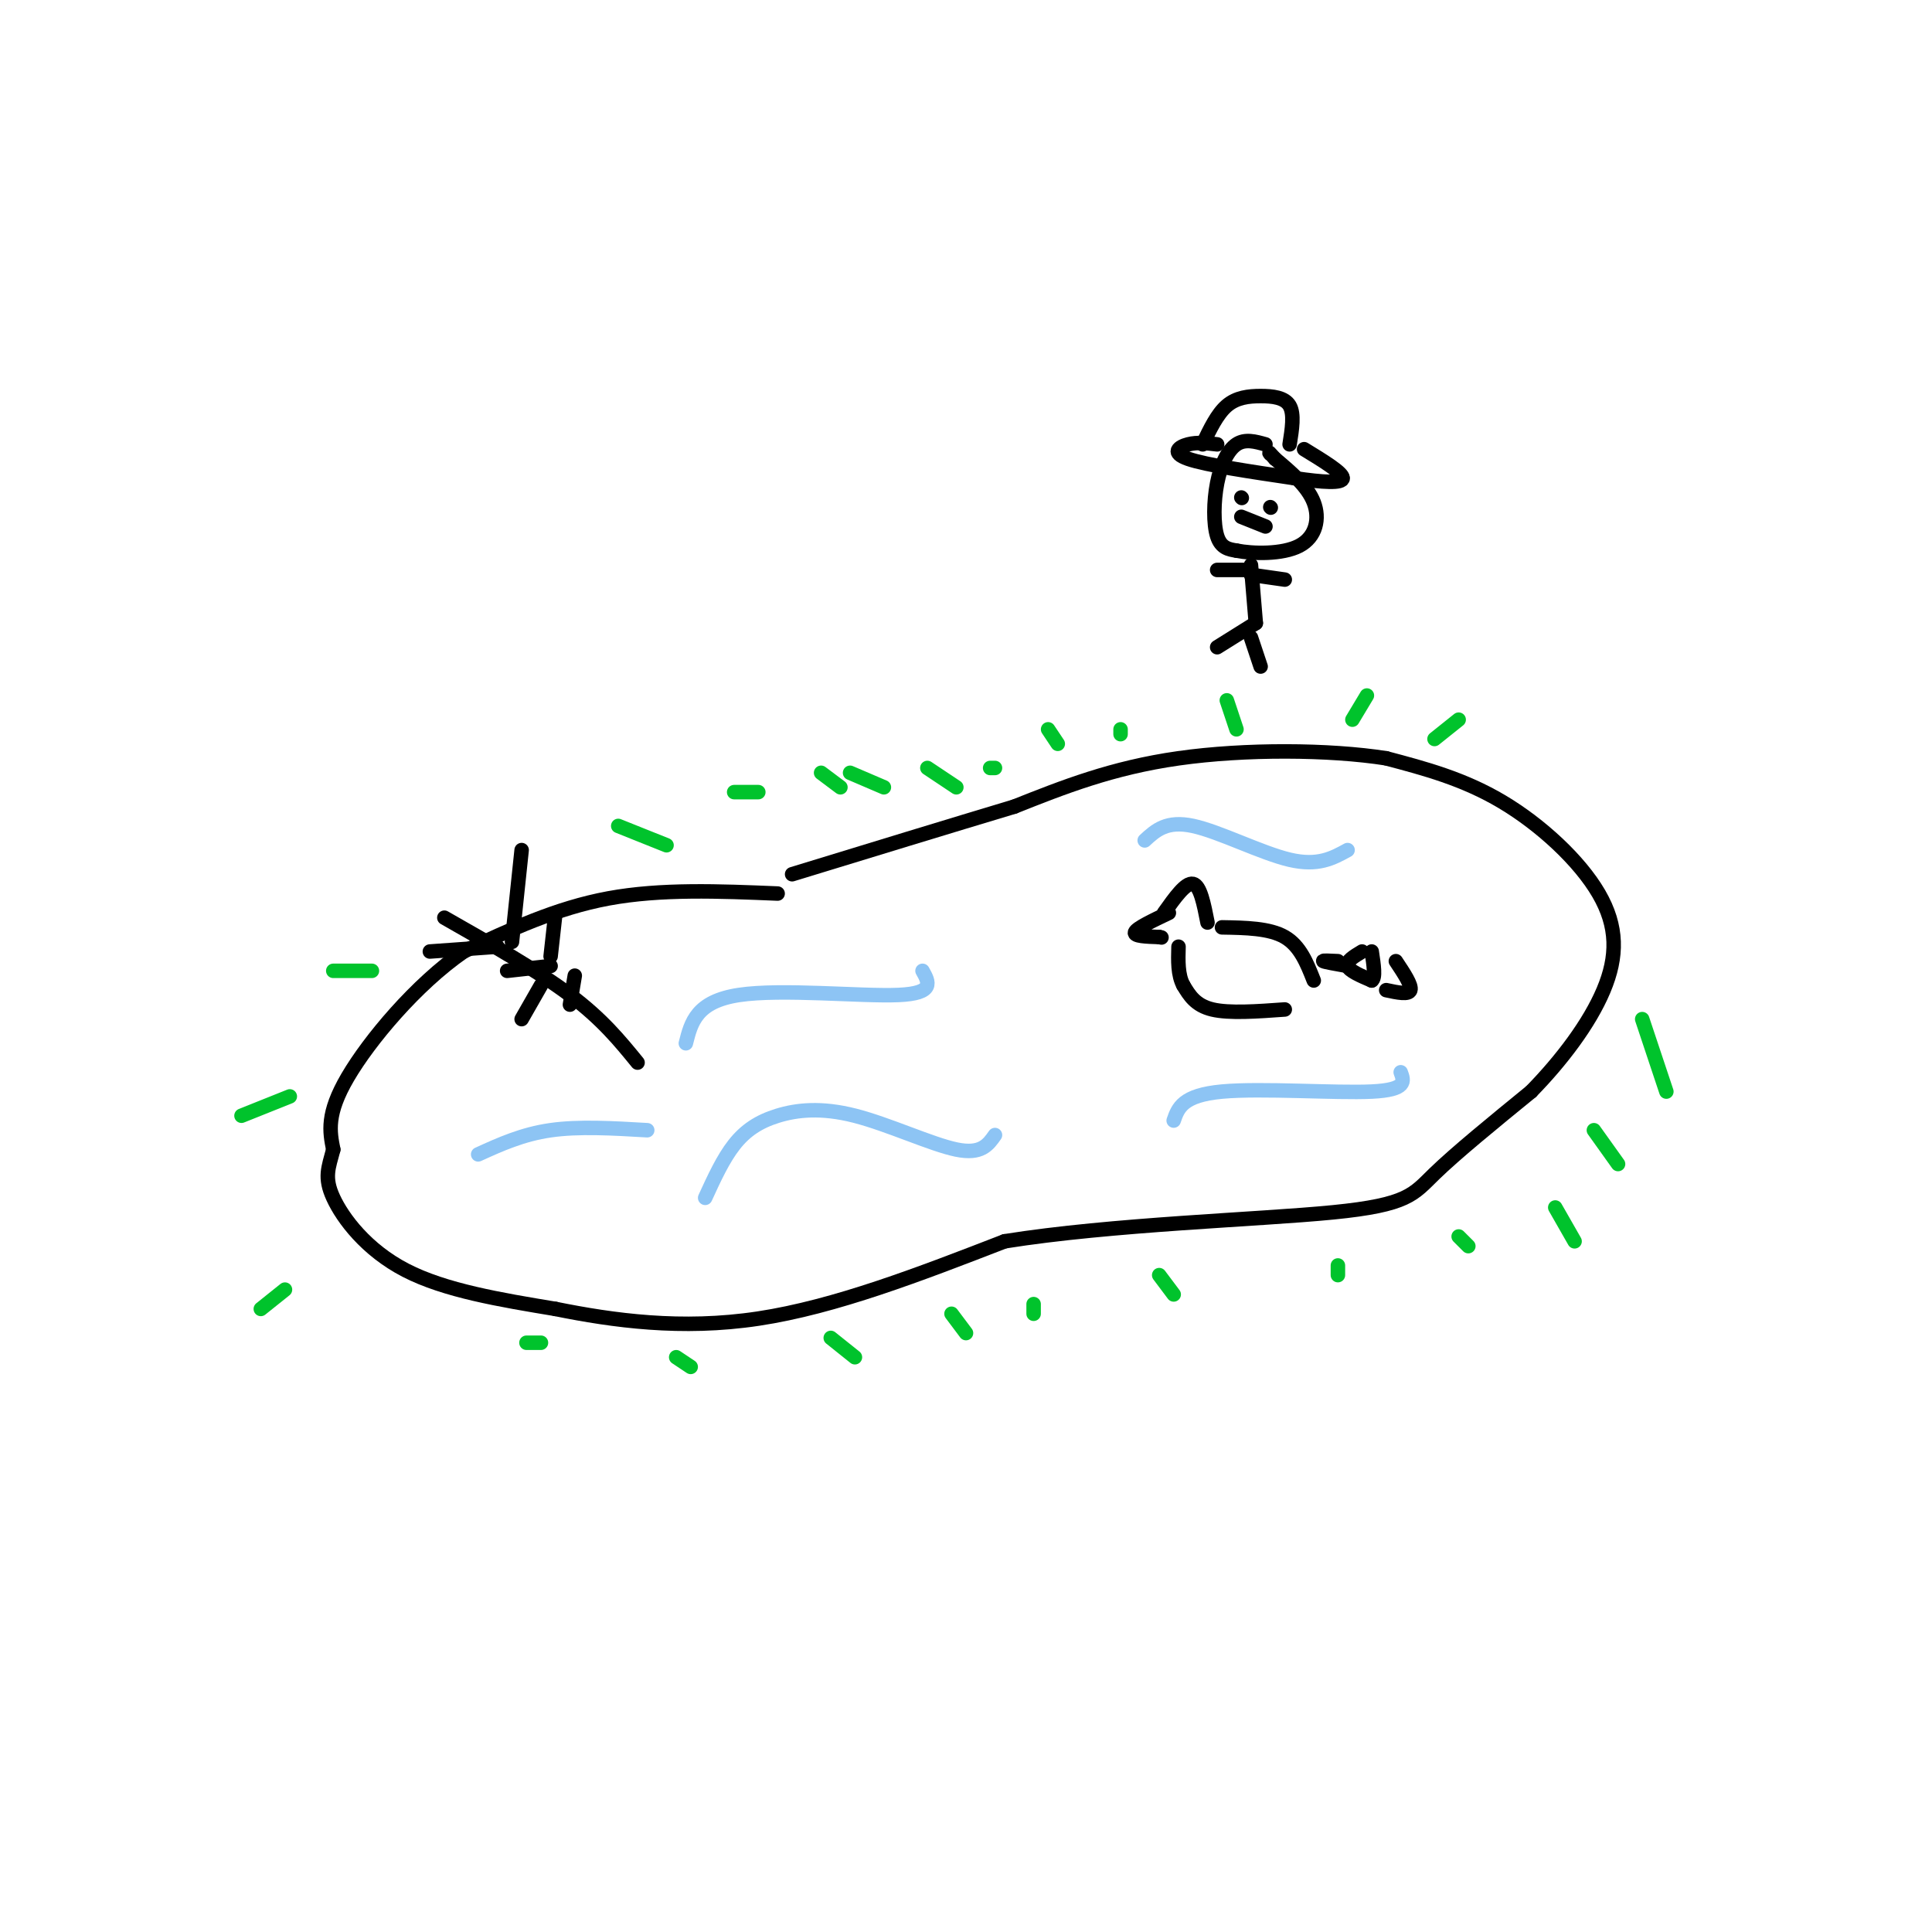 <svg viewBox='0 0 400 400' version='1.1' xmlns='http://www.w3.org/2000/svg' xmlns:xlink='http://www.w3.org/1999/xlink'><g fill='none' stroke='#000000' stroke-width='3' stroke-linecap='round' stroke-linejoin='round'><path d='M161,185c-12.083,-0.500 -24.167,-1.000 -35,1c-10.833,2.000 -20.417,6.500 -30,11'/><path d='M96,197c-9.867,6.822 -19.533,18.378 -24,26c-4.467,7.622 -3.733,11.311 -3,15'/><path d='M69,238c-0.988,3.786 -1.958,5.750 0,10c1.958,4.250 6.845,10.786 15,15c8.155,4.214 19.577,6.107 31,8'/><path d='M115,271c11.889,2.400 26.111,4.400 42,2c15.889,-2.400 33.444,-9.200 51,-16'/><path d='M208,257c22.262,-3.560 52.417,-4.458 68,-6c15.583,-1.542 16.595,-3.726 21,-8c4.405,-4.274 12.202,-10.637 20,-17'/><path d='M317,226c6.309,-6.448 12.083,-14.069 15,-21c2.917,-6.931 2.978,-13.174 -1,-20c-3.978,-6.826 -11.994,-14.236 -20,-19c-8.006,-4.764 -16.003,-6.882 -24,-9'/><path d='M287,157c-11.778,-1.844 -29.222,-1.956 -43,0c-13.778,1.956 -23.889,5.978 -34,10'/><path d='M210,167c-13.333,4.000 -29.667,9.000 -46,14'/><path d='M266,209c-5.750,0.417 -11.500,0.833 -15,0c-3.500,-0.833 -4.750,-2.917 -6,-5'/><path d='M245,204c-1.167,-2.167 -1.083,-5.083 -1,-8'/><path d='M242,189c-3.333,1.583 -6.667,3.167 -7,4c-0.333,0.833 2.333,0.917 5,1'/><path d='M240,194c0.833,0.167 0.417,0.083 0,0'/><path d='M241,189c2.250,-3.167 4.500,-6.333 6,-6c1.500,0.333 2.250,4.167 3,8'/><path d='M253,192c4.917,0.083 9.833,0.167 13,2c3.167,1.833 4.583,5.417 6,9'/><path d='M282,197c-1.667,1.000 -3.333,2.000 -3,3c0.333,1.000 2.667,2.000 5,3'/><path d='M284,203c0.833,-0.500 0.417,-3.250 0,-6'/><path d='M289,199c1.667,2.500 3.333,5.000 3,6c-0.333,1.000 -2.667,0.500 -5,0'/><path d='M277,199c-1.667,-0.083 -3.333,-0.167 -3,0c0.333,0.167 2.667,0.583 5,1'/><path d='M132,220c-3.667,-4.500 -7.333,-9.000 -14,-14c-6.667,-5.000 -16.333,-10.500 -26,-16'/><path d='M106,195c0.000,0.000 2.000,-19.000 2,-19'/><path d='M103,196c0.000,0.000 -14.000,1.000 -14,1'/><path d='M114,198c0.000,0.000 1.000,-9.000 1,-9'/><path d='M114,200c0.000,0.000 -9.000,1.000 -9,1'/><path d='M112,204c0.000,0.000 -4.000,7.000 -4,7'/><path d='M118,208c0.000,0.000 1.000,-6.000 1,-6'/></g>
<g fill='none' stroke='#8DC4F4' stroke-width='3' stroke-linecap='round' stroke-linejoin='round'><path d='M142,216c1.089,-4.333 2.178,-8.667 11,-10c8.822,-1.333 25.378,0.333 33,0c7.622,-0.333 6.311,-2.667 5,-5'/><path d='M146,248c1.847,-4.030 3.694,-8.061 6,-11c2.306,-2.939 5.072,-4.788 9,-6c3.928,-1.212 9.019,-1.788 16,0c6.981,1.788 15.852,5.939 21,7c5.148,1.061 6.574,-0.970 8,-3'/><path d='M243,232c0.911,-2.622 1.822,-5.244 10,-6c8.178,-0.756 23.622,0.356 31,0c7.378,-0.356 6.689,-2.178 6,-4'/><path d='M237,174c2.267,-2.089 4.533,-4.178 10,-3c5.467,1.178 14.133,5.622 20,7c5.867,1.378 8.933,-0.311 12,-2'/><path d='M99,239c4.583,-2.083 9.167,-4.167 15,-5c5.833,-0.833 12.917,-0.417 20,0'/></g>
<g fill='none' stroke='#00C32C' stroke-width='3' stroke-linecap='round' stroke-linejoin='round'><path d='M198,163c0.000,0.000 -6.000,-4.000 -6,-4'/><path d='M206,159c0.000,0.000 -1.000,0.000 -1,0'/><path d='M219,154c0.000,0.000 -2.000,-3.000 -2,-3'/><path d='M232,152c0.000,0.000 0.000,-1.000 0,-1'/><path d='M256,151c0.000,0.000 -2.000,-6.000 -2,-6'/><path d='M280,149c0.000,0.000 3.000,-5.000 3,-5'/><path d='M297,153c0.000,0.000 5.000,-4.000 5,-4'/><path d='M183,163c0.000,0.000 -7.000,-3.000 -7,-3'/><path d='M174,163c0.000,0.000 -4.000,-3.000 -4,-3'/><path d='M157,164c0.000,0.000 -5.000,0.000 -5,0'/><path d='M138,175c0.000,0.000 -10.000,-4.000 -10,-4'/><path d='M77,201c0.000,0.000 -8.000,0.000 -8,0'/><path d='M60,227c0.000,0.000 -10.000,4.000 -10,4'/><path d='M59,267c0.000,0.000 -5.000,4.000 -5,4'/><path d='M112,278c0.000,0.000 -3.000,0.000 -3,0'/><path d='M143,283c0.000,0.000 -3.000,-2.000 -3,-2'/><path d='M177,281c0.000,0.000 -5.000,-4.000 -5,-4'/><path d='M200,276c0.000,0.000 -3.000,-4.000 -3,-4'/><path d='M214,272c0.000,0.000 0.000,-2.000 0,-2'/><path d='M243,268c0.000,0.000 -3.000,-4.000 -3,-4'/><path d='M277,264c0.000,0.000 0.000,-2.000 0,-2'/><path d='M326,257c0.000,0.000 -4.000,-7.000 -4,-7'/><path d='M335,241c0.000,0.000 -5.000,-7.000 -5,-7'/><path d='M345,226c0.000,0.000 -5.000,-15.000 -5,-15'/><path d='M304,258c0.000,0.000 -2.000,-2.000 -2,-2'/></g>
<g fill='none' stroke='#000000' stroke-width='3' stroke-linecap='round' stroke-linejoin='round'><path d='M262,92c-2.107,-0.595 -4.214,-1.190 -6,0c-1.786,1.190 -3.250,4.167 -4,8c-0.750,3.833 -0.786,8.524 0,11c0.786,2.476 2.393,2.738 4,3'/><path d='M256,114c3.286,0.667 9.500,0.833 13,-1c3.500,-1.833 4.286,-5.667 3,-9c-1.286,-3.333 -4.643,-6.167 -8,-9'/><path d='M264,95c-1.500,-1.667 -1.250,-1.333 -1,-1'/><path d='M257,103c0.000,0.000 0.100,0.100 0.1,0.1'/><path d='M263,105c0.000,0.000 0.100,0.100 0.1,0.1'/><path d='M257,107c0.000,0.000 5.000,2.000 5,2'/><path d='M252,92c-2.044,-0.244 -4.089,-0.489 -6,0c-1.911,0.489 -3.689,1.711 0,3c3.689,1.289 12.844,2.644 22,4'/><path d='M268,99c6.000,0.889 10.000,1.111 10,0c0.000,-1.111 -4.000,-3.556 -8,-6'/><path d='M249,92c1.500,-3.143 3.000,-6.286 5,-8c2.000,-1.714 4.500,-2.000 7,-2c2.500,-0.000 5.000,0.286 6,2c1.000,1.714 0.500,4.857 0,8'/><path d='M259,117c0.000,0.000 1.000,12.000 1,12'/><path d='M260,129c0.000,0.000 -8.000,5.000 -8,5'/><path d='M259,132c0.000,0.000 2.000,6.000 2,6'/><path d='M258,118c0.000,0.000 -6.000,0.000 -6,0'/><path d='M259,119c0.000,0.000 7.000,1.000 7,1'/></g>
</svg>